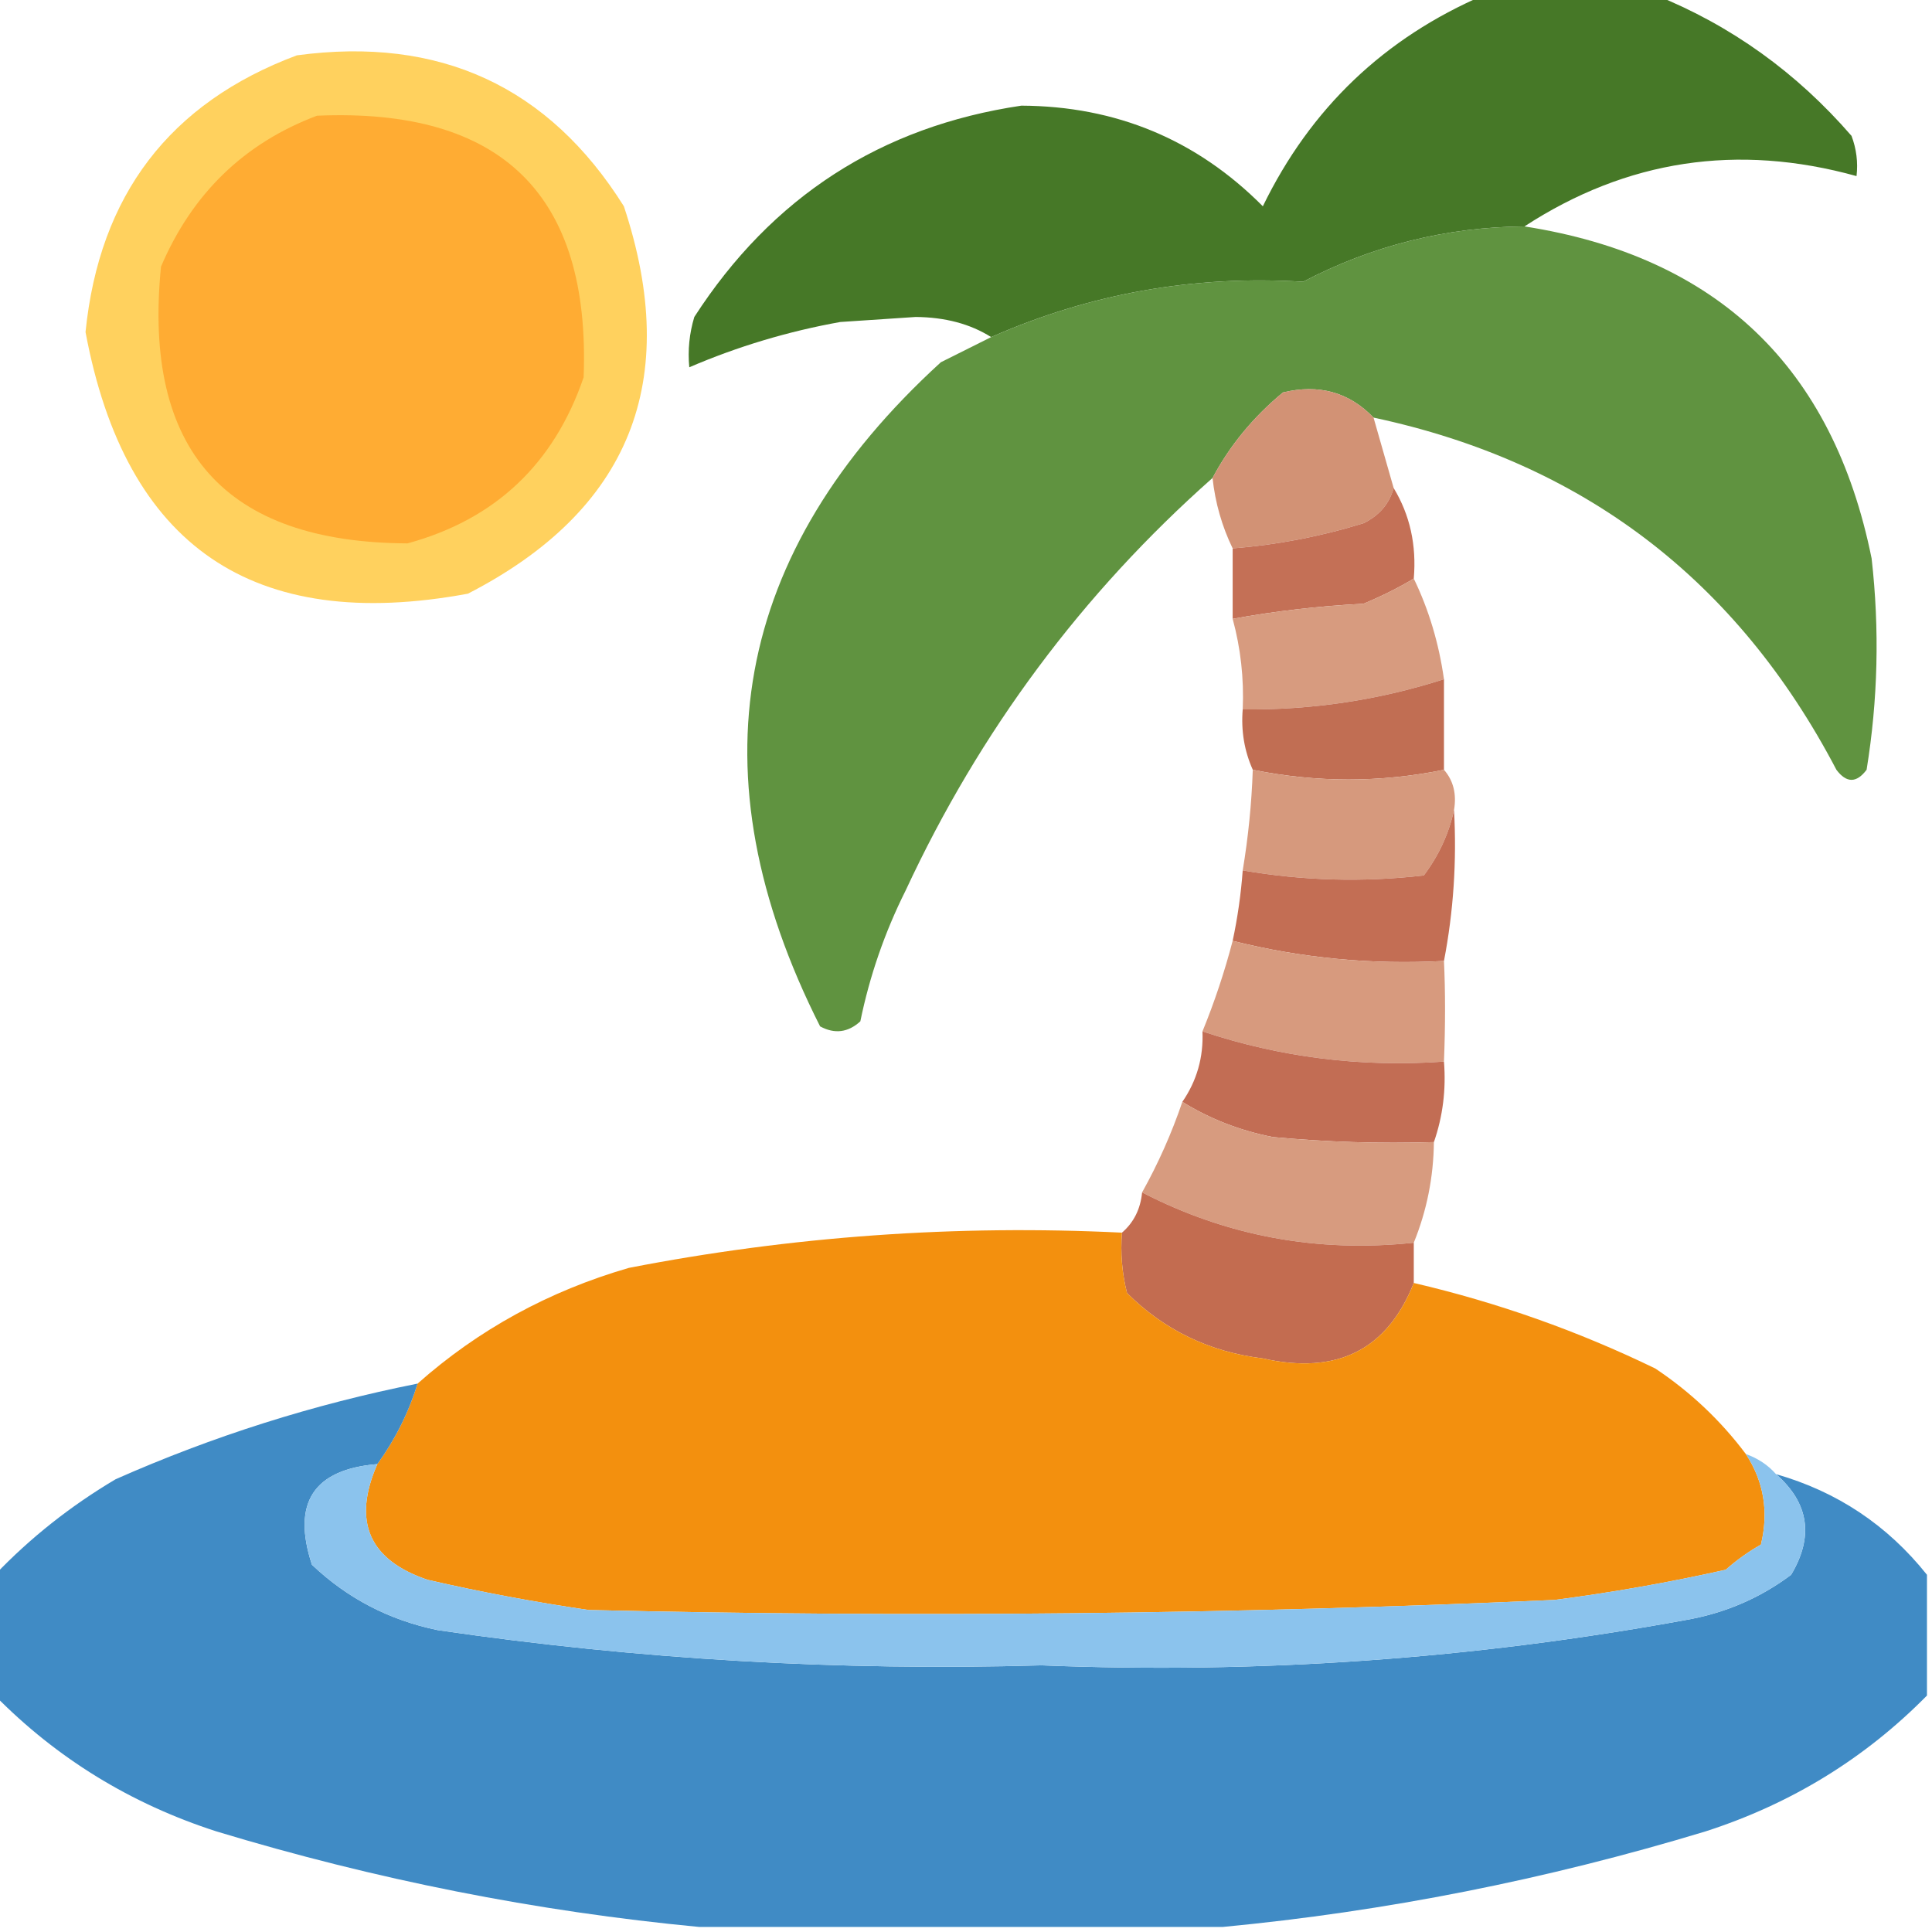 <?xml version="1.0" encoding="UTF-8"?>
<!DOCTYPE svg PUBLIC "-//W3C//DTD SVG 1.1//EN" "http://www.w3.org/Graphics/SVG/1.1/DTD/svg11.dtd">
<svg xmlns="http://www.w3.org/2000/svg" version="1.1" width="192px" height="192px" style="shape-rendering:geometricPrecision; text-rendering:geometricPrecision; image-rendering:optimizeQuality; fill-rule:evenodd; clip-rule:evenodd" xmlns:xlink="http://www.w3.org/1999/xlink">
<g><path style="opacity:0.947" fill="#3d711c" d="M 147.5,-0.5 C 153.167,-0.5 158.833,-0.5 164.5,-0.5C 172.044,2.539 178.544,7.206 184,13.5C 184.49,14.793 184.657,16.127 184.5,17.5C 172.662,14.217 161.662,15.884 151.5,22.5C 143.711,22.567 136.378,24.401 129.5,28C 118.653,27.335 108.32,29.169 98.5,33.5C 96.429,32.191 93.929,31.525 91,31.5C 88.5,31.667 86,31.833 83.5,32C 78.309,32.933 73.309,34.433 68.5,36.5C 68.34,34.801 68.507,33.134 69,31.5C 76.706,19.569 87.54,12.569 101.5,10.5C 110.919,10.546 118.919,13.879 125.5,20.5C 130.236,10.763 137.57,3.763 147.5,-0.5 Z"/></g>
<g><path style="opacity:0.898" fill="#ffcb4c" d="M 29.5,5.5 C 43.691,3.585 54.524,8.585 62,20.5C 67.767,37.885 62.601,50.718 46.5,59C 25.134,62.959 12.467,54.292 8.5,33C 9.869,19.387 16.869,10.221 29.5,5.5 Z"/></g>
<g><path style="opacity:1" fill="#ffac33" d="M 31.5,11.5 C 49.864,10.699 58.698,19.366 58,37.5C 55.045,46.123 49.212,51.623 40.5,54C 22.35,53.919 14.184,44.753 16,26.5C 19.106,19.225 24.272,14.225 31.5,11.5 Z"/></g>
<g><path style="opacity:0.961" fill="#5b903a" d="M 151.5,22.5 C 170.659,25.496 182.159,36.496 186,55.5C 186.797,62.55 186.63,69.55 185.5,76.5C 184.5,77.833 183.5,77.833 182.5,76.5C 172.603,57.593 157.27,45.927 136.5,41.5C 134.071,38.974 131.071,38.141 127.5,39C 124.553,41.436 122.22,44.269 120.5,47.5C 107.537,58.98 97.371,72.647 90,88.5C 87.926,92.645 86.426,96.979 85.5,101.5C 84.277,102.614 82.944,102.781 81.5,102C 68.812,76.887 72.812,54.887 93.5,36C 95.193,35.153 96.86,34.32 98.5,33.5C 108.32,29.169 118.653,27.335 129.5,28C 136.378,24.401 143.711,22.567 151.5,22.5 Z"/></g>
<g><path style="opacity:0.998" fill="#d29275" d="M 136.5,41.5 C 137.167,43.833 137.833,46.167 138.5,48.5C 138.063,50.074 137.063,51.241 135.5,52C 131.246,53.314 126.913,54.147 122.5,54.5C 121.434,52.299 120.767,49.965 120.5,47.5C 122.22,44.269 124.553,41.436 127.5,39C 131.071,38.141 134.071,38.974 136.5,41.5 Z"/></g>
<g><path style="opacity:0.963" fill="#c26b50" d="M 138.5,48.5 C 140.118,51.171 140.785,54.171 140.5,57.5C 138.981,58.41 137.315,59.243 135.5,60C 131.083,60.227 126.75,60.727 122.5,61.5C 122.5,59.167 122.5,56.833 122.5,54.5C 126.913,54.147 131.246,53.314 135.5,52C 137.063,51.241 138.063,50.074 138.5,48.5 Z"/></g>
<g><path style="opacity:0.998" fill="#d79b7f" d="M 140.5,57.5 C 141.993,60.583 142.993,63.916 143.5,67.5C 137.028,69.578 130.361,70.578 123.5,70.5C 123.632,67.43 123.299,64.43 122.5,61.5C 126.75,60.727 131.083,60.227 135.5,60C 137.315,59.243 138.981,58.41 140.5,57.5 Z"/></g>
<g><path style="opacity:0.968" fill="#bf694e" d="M 143.5,67.5 C 143.5,70.5 143.5,73.5 143.5,76.5C 137.18,77.788 130.847,77.788 124.5,76.5C 123.659,74.621 123.325,72.621 123.5,70.5C 130.361,70.578 137.028,69.578 143.5,67.5 Z"/></g>
<g><path style="opacity:1" fill="#d6997d" d="M 124.5,76.5 C 130.847,77.788 137.18,77.788 143.5,76.5C 144.434,77.568 144.768,78.901 144.5,80.5C 143.992,82.842 142.992,85.009 141.5,87C 135.463,87.697 129.463,87.53 123.5,86.5C 124.051,83.193 124.384,79.86 124.5,76.5 Z"/></g>
<g><path style="opacity:0.971" fill="#c16a50" d="M 144.5,80.5 C 144.779,85.595 144.445,90.595 143.5,95.5C 136.367,95.892 129.367,95.225 122.5,93.5C 122.993,91.194 123.326,88.861 123.5,86.5C 129.463,87.53 135.463,87.697 141.5,87C 142.992,85.009 143.992,82.842 144.5,80.5 Z"/></g>
<g><path style="opacity:1" fill="#d79a7e" d="M 122.5,93.5 C 129.367,95.225 136.367,95.892 143.5,95.5C 143.643,98.523 143.643,101.857 143.5,105.5C 135.267,106.086 127.267,105.086 119.5,102.5C 120.696,99.579 121.696,96.579 122.5,93.5 Z"/></g>
<g><path style="opacity:0.973" fill="#c16a50" d="M 119.5,102.5 C 127.267,105.086 135.267,106.086 143.5,105.5C 143.721,108.279 143.388,110.946 142.5,113.5C 137.156,113.666 131.823,113.499 126.5,113C 123.236,112.362 120.236,111.196 117.5,109.5C 118.939,107.412 119.606,105.079 119.5,102.5 Z"/></g>
<g><path style="opacity:0.998" fill="#d79b7f" d="M 117.5,109.5 C 120.236,111.196 123.236,112.362 126.5,113C 131.823,113.499 137.156,113.666 142.5,113.5C 142.46,116.988 141.793,120.321 140.5,123.5C 130.916,124.515 121.916,122.848 113.5,118.5C 115.108,115.618 116.441,112.618 117.5,109.5 Z"/></g>
<g><path style="opacity:0.988" fill="#c26a4e" d="M 113.5,118.5 C 121.916,122.848 130.916,124.515 140.5,123.5C 140.5,124.833 140.5,126.167 140.5,127.5C 137.862,134.154 132.862,136.654 125.5,135C 120.198,134.352 115.698,132.185 112,128.5C 111.505,126.527 111.338,124.527 111.5,122.5C 112.674,121.486 113.34,120.153 113.5,118.5 Z"/></g>
<g><path style="opacity:0.993" fill="#f3900e" d="M 111.5,122.5 C 111.338,124.527 111.505,126.527 112,128.5C 115.698,132.185 120.198,134.352 125.5,135C 132.862,136.654 137.862,134.154 140.5,127.5C 148.823,129.441 156.823,132.274 164.5,136C 168,138.334 171,141.168 173.5,144.5C 175.288,147.228 175.788,150.228 175,153.5C 173.745,154.211 172.579,155.044 171.5,156C 165.878,157.258 160.211,158.258 154.5,159C 122.512,160.432 90.512,160.765 58.5,160C 53.124,159.215 47.791,158.215 42.5,157C 36.663,155.029 34.996,151.196 37.5,145.5C 39.267,143.062 40.601,140.395 41.5,137.5C 47.538,132.143 54.538,128.309 62.5,126C 78.675,122.858 95.008,121.692 111.5,122.5 Z"/></g>
<g><path style="opacity:0.972" fill="#3b88c3" d="M 41.5,137.5 C 40.601,140.395 39.267,143.062 37.5,145.5C 31.151,146.027 28.984,149.361 31,155.5C 34.521,158.844 38.688,161.011 43.5,162C 63.379,164.911 83.379,166.078 103.5,165.5C 125.016,166.371 146.35,164.871 167.5,161C 171.401,160.324 174.901,158.824 178,156.5C 180.271,152.697 179.771,149.363 176.5,146.5C 182.565,148.231 187.565,151.564 191.5,156.5C 191.5,160.5 191.5,164.5 191.5,168.5C 185.332,174.758 177.999,179.258 169.5,182C 153.685,186.794 137.685,189.961 121.5,191.5C 104.167,191.5 86.833,191.5 69.5,191.5C 53.315,189.961 37.315,186.794 21.5,182C 13.001,179.258 5.668,174.758 -0.5,168.5C -0.5,164.5 -0.5,160.5 -0.5,156.5C 3.025,152.817 7.025,149.65 11.5,147C 21.153,142.727 31.153,139.56 41.5,137.5 Z"/></g>
<g><path style="opacity:1" fill="#8bc3ed" d="M 173.5,144.5 C 174.71,144.932 175.71,145.599 176.5,146.5C 179.771,149.363 180.271,152.697 178,156.5C 174.901,158.824 171.401,160.324 167.5,161C 146.35,164.871 125.016,166.371 103.5,165.5C 83.379,166.078 63.379,164.911 43.5,162C 38.688,161.011 34.521,158.844 31,155.5C 28.984,149.361 31.151,146.027 37.5,145.5C 34.996,151.196 36.663,155.029 42.5,157C 47.791,158.215 53.124,159.215 58.5,160C 90.512,160.765 122.512,160.432 154.5,159C 160.211,158.258 165.878,157.258 171.5,156C 172.579,155.044 173.745,154.211 175,153.5C 175.788,150.228 175.288,147.228 173.5,144.5 Z"/></g>
</svg>
